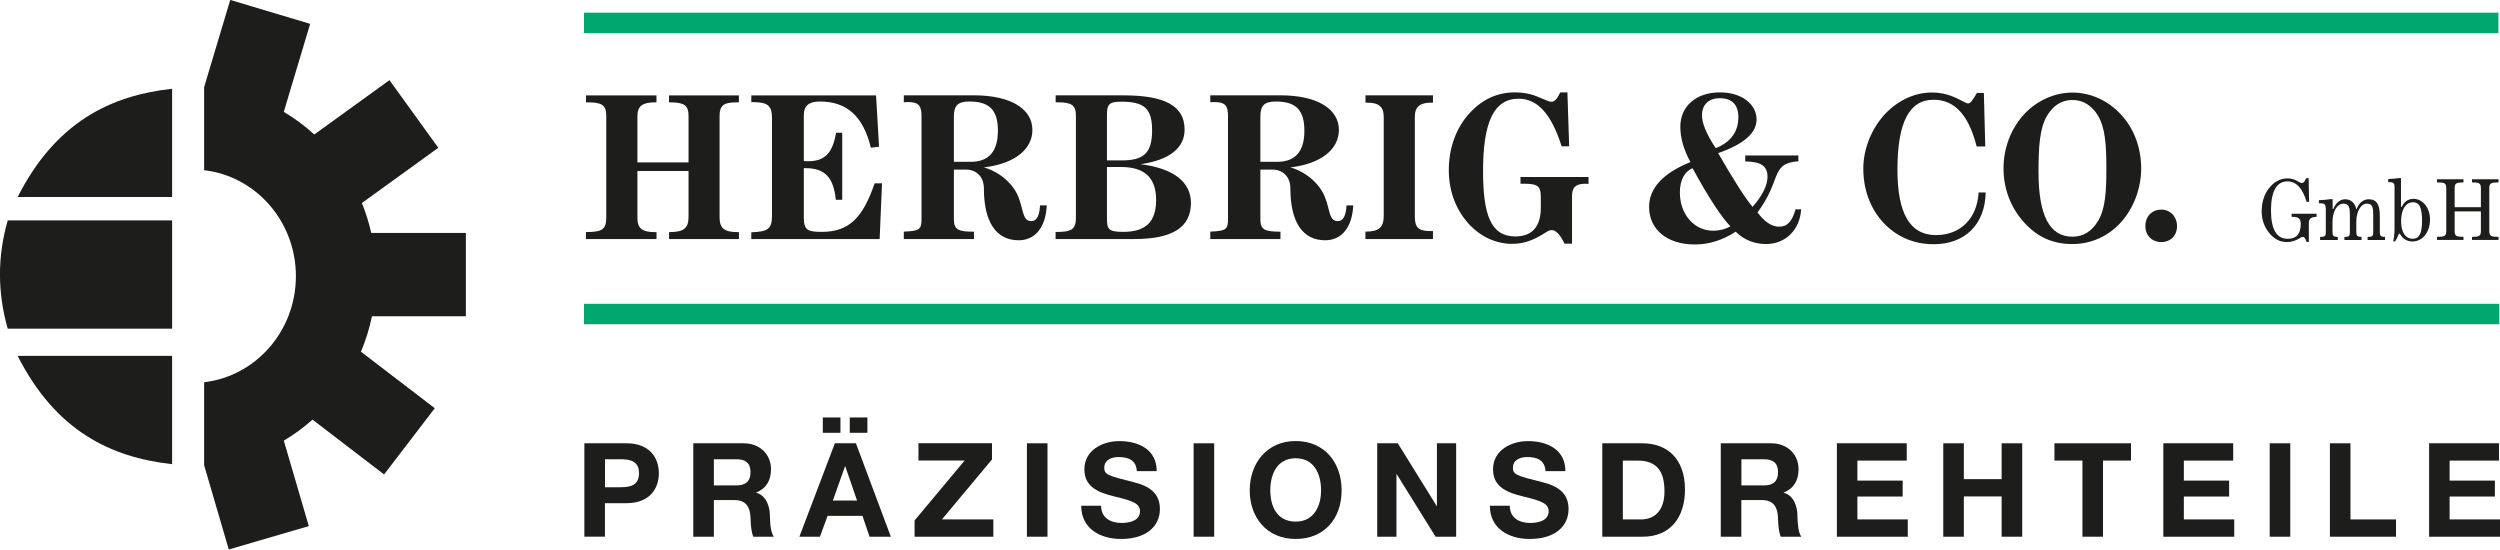 <?xml version="1.0" encoding="UTF-8"?>
<svg id="Ebene_2" data-name="Ebene 2" xmlns="http://www.w3.org/2000/svg" viewBox="0 0 410.79 90.3">
  <defs>
    <style>
      .cls-1 {
        fill: #00a870;
      }

      .cls-1, .cls-2 {
        fill-rule: evenodd;
      }

      .cls-1, .cls-2, .cls-3 {
        stroke-width: 0px;
      }

      .cls-2, .cls-3 {
        fill: #1d1d1b;
      }
    </style>
  </defs>
  <g id="Ebene_1-2" data-name="Ebene 1">
    <g>
      <path class="cls-2" d="m352.52,37.15c0,1.54,1.08,2.62,2.62,2.62s2.58-1.08,2.58-2.62-1.11-2.71-2.58-2.71-2.62,1.05-2.62,2.71h0Zm-17.56-8.89c0-4.22.2-7.23,1.41-9.25,1.01-1.7,2.42-2.58,4.15-2.58s3.17.85,4.22,2.58c1.18,2,1.37,4.81,1.37,8.63s-.16,6.67-1.37,8.67c-1.05,1.73-2.42,2.58-4.22,2.58-3.76,0-5.56-3.53-5.56-10.63h0Zm5.56,11.84c3.07,0,5.89-1.25,8.01-3.6,2.09-2.32,3.3-5.59,3.3-8.83,0-3.4-1.18-6.54-3.3-8.83-2.16-2.35-5.04-3.63-7.98-3.63s-5.92,1.31-8.04,3.66c-2.09,2.32-3.3,5.46-3.3,8.8s1.18,6.44,3.34,8.83c2.19,2.45,4.74,3.6,7.98,3.6h0Zm-15.4-8.47c-.26,4.35-3.04,7-7.03,7-4.25,0-6.31-3.56-6.31-10.73,0-7.72,1.9-11.51,5.92-11.51,3.5,0,5.79,2.52,7.1,7.68h1.41l-.23-8.8h-1.14c-.65,1.11-1.05,1.73-1.44,1.73-.69,0-2.55-1.8-5.98-1.8-2.68,0-5.36,1.18-7.49,3.34-2.35,2.42-3.76,5.85-3.76,9.16,0,4.45,1.9,8.21,5.1,10.46,1.86,1.31,4.05,1.97,6.44,1.97,5.17,0,8.47-3.24,8.57-8.51h-1.14Zm-43.2-7.29c-1.54-2.29-2.26-4.15-2.26-5.36,0-1.77,1.08-2.84,2.94-2.84,2,0,3.04,1.08,3.04,3.11,0,2.39-1.24,4.12-3.73,5.1h0Zm2.42,12.85c-.88.49-1.83.72-2.85.72-3.07,0-5.46-2.65-5.46-6.28,0-2.03.78-3.47,2.09-3.99,2.68,4.94,4.81,8.11,6.21,9.55h0Zm10.69-2.78c-.56,1.96-1.34,2.84-2.68,2.84-1.18,0-2.39-.75-3.56-2.35,1.93-2.58,2.55-4.68,3.01-5.82.69-1.73,1.37-2.39,3.7-2.58v-.95h-8.73v.98c2.55.03,3.66.72,3.66,2.52,0,1.31-.78,3.04-2.45,4.94-1.11-1.28-3.01-4.22-5.66-8.83,4.22-1.47,6.31-3.3,6.31-5.53,0-2.42-2.32-4.45-6.02-4.45-3.96,0-6.51,2.32-6.51,5.66,0,1.8.56,3.79,1.67,5.79-4.55,1.83-6.8,4.32-6.8,7.39,0,3.63,2.91,6.15,7.49,6.15,2.39,0,4.55-.69,6.74-2.1,1.31,1.31,3.04,2.03,4.97,2.03,3.17,0,5.56-2.26,5.79-5.7h-.92Zm-36.72,5.63v-7.82c0-1.44.62-2.03,2.19-2.03.16,0,.33.03.52.03v-1.14h-11.18v1.11h.46c2.29,0,2.88.29,2.88,2.22v1.7c0,3.14-1.44,4.74-4.19,4.74-3.96,0-5.3-3.4-5.3-10.76,0-8.01,1.77-11.87,5.85-11.87,3.14,0,5.4,2.58,7.06,7.82h1.24l-.29-8.86h-1.18c-.46,1.01-.92,1.54-1.44,1.54-.39,0-.92-.26-1.7-.59-.92-.39-2.16-.95-4.28-.95-2.94,0-5.4,1.14-7.49,3.43-2.16,2.35-3.4,5.66-3.4,9.32s1.28,6.8,3.56,9.16c1.9,1.93,4.32,2.98,6.83,2.98,2.03,0,3.53-.65,5.17-1.64.52-.33.88-.62,1.37-.62.65,0,1.37.72,2.09,2.23h1.21Zm-33.94-.76h11.09v-1.31h-.36c-1.99,0-2.62-.52-2.62-2.39v-16.42c0-1.6.85-2.29,2.62-2.29h.36v-1.21h-11.09v1.21h.29c1.9,0,2.71.65,2.71,2.35v16.22c0,1.9-.75,2.62-3.01,2.62v1.21h0Zm-17.27-12.69v-7.46c0-1.77.65-2.45,2.52-2.45,3.37,0,4.71,1.44,4.71,4.81s-1.47,5.1-4.45,5.1h-2.78Zm-8.21,12.69h11.51v-1.21c-2.62,0-3.3-.33-3.3-2.06v-8.14h1.99c1.8,0,2.94,1.28,2.94,3.07,0,5.62,2.06,8.54,5.72,8.54,2.68,0,4.45-2.1,4.61-5.73h-1.11c-.07,1.7-.56,2.58-1.41,2.58-1.5,0-1.24-1.73-2.16-4.02-.85-2.09-3.01-4.05-5.66-4.81,5.17-.59,7.98-3.04,7.98-6.15,0-3.37-3.4-5.69-9.65-5.69h-11.48v1.14c.23,0,.46-.03.65-.03,1.77,0,2.26.56,2.26,2.32v16.91c0,1.7-.33,1.96-2.91,2.06v1.21h0Zm-17-11.84h2.32c3.86,0,5.76,1.77,5.76,5.4s-1.7,5.26-5.43,5.26c-2.49,0-2.65-.49-2.65-2.32v-8.34h0Zm0-1.08v-7.46c0-1.8.39-2.19,2.35-2.19,3.76,0,5.07,1.08,5.07,4.71,0,3.83-1.47,4.94-5.04,4.94h-2.39Zm-8.44,12.92h12.92c6.25,0,9.32-1.9,9.32-5.92,0-3.43-2.81-5.69-8.27-6.38,4.77-.69,7.23-2.68,7.23-5.69,0-3.92-3.3-5.62-10.01-5.62h-11.18v1.14h.26c2.35,0,3.07.43,3.07,2.22v16.74c0,1.99-.79,2.35-3.34,2.35v1.14h0Zm-16.71-12.69v-7.46c0-1.77.65-2.45,2.52-2.45,3.37,0,4.71,1.44,4.71,4.81s-1.47,5.1-4.45,5.1h-2.78Zm-8.21,12.69h11.51v-1.21c-2.62,0-3.3-.33-3.3-2.06v-8.14h1.99c1.8,0,2.94,1.28,2.94,3.07,0,5.62,2.06,8.54,5.72,8.54,2.68,0,4.45-2.1,4.61-5.73h-1.11c-.07,1.7-.56,2.58-1.41,2.58-1.5,0-1.24-1.73-2.16-4.02-.85-2.09-3.01-4.05-5.66-4.81,5.17-.59,7.98-3.04,7.98-6.15,0-3.37-3.4-5.69-9.65-5.69h-11.48v1.14c.23,0,.46-.03.65-.03,1.77,0,2.26.56,2.26,2.32v16.91c0,1.7-.33,1.96-2.91,2.06v1.21h0Zm-16.45-12.82v-7.52c0-1.54.82-2.26,2.62-2.26,4.48,0,7.13,2.42,8.4,7.59l1.34-.16-.49-8.44h-20.5v1.11h.23c2.49,0,3.17.59,3.17,2.62v16.02c0,2.19-.65,2.65-3.4,2.75v1.11h21.09l.39-9.16h-1.21c-1.93,5.62-4.15,7.98-8.7,7.98-2.22,0-2.94-.26-2.94-2.29v-8.18h.29c3.2,0,4.61,1.57,4.97,5.2h1.05v-11.02h-1.01c-.56,3.3-1.83,4.68-4.55,4.68-.23,0-.49,0-.75-.03h0Zm-35.78,12.82h11.58v-1.14h-.33c-1.99,0-2.81-.62-2.81-2.26v-7.78h8.4v7.52c0,1.93-.82,2.52-3.2,2.52v1.14h11.48v-1.14h-.2c-2.16,0-2.98-.59-2.98-2.42v-16.68c0-1.7.65-2.22,2.78-2.22h.39v-1.14h-11.48v1.14h.23c2.26,0,2.98.52,2.98,2.19v7.68h-8.4v-7.65c0-1.6.85-2.22,2.84-2.22h.29v-1.14h-11.58v1.14h.26c2.35,0,3.07.43,3.07,2.22v16.74c0,1.99-.78,2.35-3.34,2.35v1.14h0Zm304.14.15h4.35v-.51c-1.17-.01-1.45-.12-1.45-.98v-3.2h4.31v3.2c0,.86-.29.97-1.46.98v.51h4.36v-.51c-1.23-.01-1.52-.11-1.52-.98v-7c0-.9.32-.94,1.52-.97v-.51h-4.36v.51c1.17.01,1.46.11,1.46.97v3.11h-4.31v-3.11c0-.88.3-.94,1.45-.97v-.51h-4.35v.51c1.23.01,1.52.1,1.52.97v7c0,.87-.29.97-1.52.98v.51h0Zm-3.99-6.2c1.17,0,1.53.99,1.53,3.04s-.44,2.96-1.53,2.96c-1.16,0-1.91-1.02-1.91-2.9,0-1.98.82-3.09,1.91-3.09h0Zm-2.91,6.45c.19-.26.41-.69.65-1.29h.15c.43.83,1.16,1.29,2.06,1.29,1.6,0,2.89-1.44,2.89-3.61,0-2-1.24-3.4-2.72-3.4-.84,0-1.56.48-1.91,1.31h-.14v-4.72h-.3c-.62.1-1.23.14-1.8.15v.51h.11c.72,0,.93.14.93.77v6.85c0,.73-.07,1.44-.22,2.13h.3Zm-11.37-5.5v3.81c0,.8-.06.93-.94.93v.51h2.91v-.51c-.79-.01-.87-.19-.87-.93v-1.53c0-1.78.8-3,1.77-3s1.08.66,1.08,1.88v2.65c0,.79-.03.93-.9.93v.51h2.82v-.51c-.77-.01-.86-.19-.86-.93v-1.53c0-1.8.79-3,1.73-3s1.05.65,1.05,1.88v2.65c0,.79-.04.93-.93.93v.51h2.87v-.51c-.79,0-.86-.19-.86-.93v-2.54c0-1.84-.5-2.71-1.85-2.71-.82,0-1.6.59-1.96,1.62h-.06c-.19-1.02-.91-1.62-1.82-1.62-.81,0-1.52.55-1.95,1.6h-.11v-1.62h-.35c-.64.1-1.27.15-1.91.17v.51h.23c.65,0,.88.18.88.77h0Zm-2.79,5.55v-3.08c0-.72.36-.99,1.27-1.02v-.51h-4.1v.51h.08c1.1,0,1.42.28,1.42,1.22,0,1.59-.73,2.39-2.14,2.39-1.85,0-2.75-1.56-2.75-4.7s.94-4.74,2.71-4.74c1.42,0,2.49,1.12,3.14,3.36h.41l-.07-3.89h-.39c-.25.47-.39.8-.75.8-.19,0-.32-.1-.47-.18-.5-.28-1.01-.58-1.89-.58-1.12,0-2.18.55-3.02,1.62-.79.99-1.2,2.31-1.2,3.84,0,1.35.47,2.64,1.33,3.62.8.93,1.71,1.38,2.78,1.38.98,0,1.66-.32,2.36-.76.08-.06.19-.08.29-.08.29,0,.41.25.62.82h.37Z"/>
      <polygon class="cls-1" points="95.96 2.08 410.53 2.08 410.53 5.45 95.96 5.45 95.96 2.08 95.96 2.08"/>
      <polygon class="cls-1" points="95.96 49.92 410.68 49.92 410.68 53.28 95.96 53.28 95.96 49.92 95.96 49.92"/>
      <path class="cls-2" d="m28.29,32.37H2.9c6.25-12.31,15.26-16.67,25.38-17.79v17.79h0Z"/>
      <path class="cls-2" d="m28.29,58.48H2.9c6.25,12.31,15.26,16.67,25.38,17.79v-17.79h0Z"/>
      <path class="cls-2" d="m28.29,54.01H1.27c-1.7-5.96-1.7-11.89,0-17.79h27.01v17.79h0Z"/>
      <path class="cls-2" d="m46.64,72.4c1.68-.99,3.25-2.15,4.71-3.45l11.76,9.01,8.33-10.88-12.13-9.29c.78-1.85,1.39-3.8,1.81-5.82h15.43v-13.7h-15.55c-.38-1.69-.9-3.34-1.54-4.91l12.56-9.08-8.03-11.11-12.35,8.93c-1.54-1.41-3.22-2.66-5.01-3.72l4.33-14.46-13.13-3.93-4.29,14.33h0v13.65c8.48.97,15.08,8.4,15.08,17.41s-6.6,16.44-15.08,17.43v13.63s4.05,13.85,4.05,13.85l13.15-3.84-4.11-14.06h0Z"/>
      <g>
        <path class="cls-3" d="m96.03,72.84h6.92c3.83,0,5.31,2.43,5.31,4.92s-1.48,4.92-5.31,4.92h-3.55v5.5h-3.38v-15.35Zm3.38,7.22h2.62c1.57,0,2.97-.34,2.97-2.3s-1.4-2.3-2.97-2.3h-2.62v4.6Z"/>
        <path class="cls-3" d="m113.92,72.84h8.28c2.75,0,4.49,1.91,4.49,4.24,0,1.81-.73,3.16-2.43,3.85v.04c1.7.45,2.21,2.34,2.24,3.59.04,1.89.19,2.92.65,3.63h-3.38c-.28-.69-.41-1.72-.45-3.1-.04-1.68-.69-2.92-2.62-2.92h-3.4v6.02h-3.38v-15.35Zm3.38,6.92h3.7c1.51,0,2.32-.65,2.32-2.17s-.82-2.13-2.32-2.13h-3.7v4.3Z"/>
        <path class="cls-3" d="m137.18,72.84h3.46l5.74,15.35h-3.5l-1.16-3.42h-5.74l-1.25,3.42h-3.38l5.83-15.35Zm-1.98-4.24h2.9v2.52h-2.9v-2.52Zm5.63,13.65l-1.94-5.63h-.04l-2,5.63h3.98Zm-1.2-13.65h2.9v2.52h-2.9v-2.52Z"/>
        <path class="cls-3" d="m150.28,85.52l8.23-9.85h-7.59v-2.84h12.08v2.67l-8.23,9.85h8.45v2.84h-12.94v-2.67Z"/>
        <path class="cls-3" d="m168.74,72.84h3.38v15.35h-3.38v-15.35Z"/>
        <path class="cls-3" d="m180.93,83.09c0,2.04,1.59,2.84,3.4,2.84,1.18,0,2.99-.34,2.99-1.91,0-1.25-1.08-1.7-4.15-2.43-2.71-.65-4.99-1.59-4.99-4.47,0-3.14,2.97-4.64,5.74-4.64,3.2,0,6.15,1.4,6.15,4.94h-3.27c-.11-1.85-1.42-2.32-3.03-2.32-1.08,0-2.32.45-2.32,1.74,0,1.12.49,1.31,4.84,2.39,2.54.62,4.3,1.81,4.3,4.41,0,2.82-2.21,4.92-6.39,4.92-3.4,0-6.54-1.68-6.54-5.46h3.27Z"/>
        <path class="cls-3" d="m196.13,72.84h3.38v15.35h-3.38v-15.35Z"/>
        <path class="cls-3" d="m212.9,72.47c4.75,0,7.55,3.55,7.55,8.11s-2.79,7.98-7.55,7.98-7.55-3.55-7.55-7.98,2.79-8.11,7.55-8.11Zm0,13.24c3.03,0,4.17-2.58,4.17-5.14,0-2.69-1.14-5.27-4.17-5.27s-4.17,2.58-4.17,5.27,1.14,5.14,4.17,5.14Z"/>
        <path class="cls-3" d="m226.3,72.84h3.38l6.39,10.3h.04v-10.3h3.16v15.35h-3.38l-6.39-10.28h-.04v10.28h-3.16v-15.35Z"/>
        <path class="cls-3" d="m248.08,83.09c0,2.04,1.59,2.84,3.4,2.84,1.18,0,2.99-.34,2.99-1.91,0-1.25-1.08-1.7-4.15-2.43-2.71-.65-4.99-1.59-4.99-4.47,0-3.14,2.97-4.64,5.74-4.64,3.2,0,6.15,1.4,6.15,4.94h-3.27c-.11-1.85-1.42-2.32-3.03-2.32-1.08,0-2.32.45-2.32,1.74,0,1.12.49,1.31,4.84,2.39,2.54.62,4.3,1.81,4.3,4.41,0,2.82-2.21,4.92-6.39,4.92-3.4,0-6.54-1.68-6.54-5.46h3.27Z"/>
        <path class="cls-3" d="m263.28,72.84h6.62c3.98,0,6.97,2.49,6.97,7.59,0,4.45-2.28,7.76-6.97,7.76h-6.62v-15.35Zm3.38,12.51h3.01c1.96,0,3.83-1.2,3.83-4.6,0-3.1-1.08-5.07-4.43-5.07h-2.41v9.67Z"/>
        <path class="cls-3" d="m282.76,72.84h8.28c2.75,0,4.49,1.91,4.49,4.24,0,1.81-.73,3.16-2.43,3.85v.04c1.7.45,2.21,2.34,2.24,3.59.04,1.89.19,2.92.64,3.63h-3.38c-.28-.69-.41-1.72-.45-3.1-.04-1.68-.69-2.92-2.62-2.92h-3.4v6.02h-3.38v-15.35Zm3.38,6.92h3.7c1.51,0,2.32-.65,2.32-2.17s-.82-2.13-2.32-2.13h-3.7v4.3Z"/>
        <path class="cls-3" d="m301.83,72.84h11.48v2.84h-8.11v3.29h7.44v2.62h-7.44v3.76h8.28v2.84h-11.65v-15.35Z"/>
        <path class="cls-3" d="m319.31,72.84h3.38v5.89h6.21v-5.89h3.38v15.35h-3.38v-6.62h-6.21v6.62h-3.38v-15.35Z"/>
        <path class="cls-3" d="m342.18,75.68h-4.6v-2.84h12.58v2.84h-4.6v12.51h-3.38v-12.51Z"/>
        <path class="cls-3" d="m355.47,72.84h11.48v2.84h-8.11v3.29h7.44v2.62h-7.44v3.76h8.28v2.84h-11.65v-15.35Z"/>
        <path class="cls-3" d="m372.95,72.84h3.38v15.35h-3.38v-15.35Z"/>
        <path class="cls-3" d="m382.84,72.84h3.38v12.51h7.48v2.84h-10.86v-15.35Z"/>
        <path class="cls-3" d="m399.14,72.84h11.48v2.84h-8.11v3.29h7.44v2.62h-7.44v3.76h8.28v2.84h-11.65v-15.35Z"/>
      </g>
    </g>
  </g>
</svg>